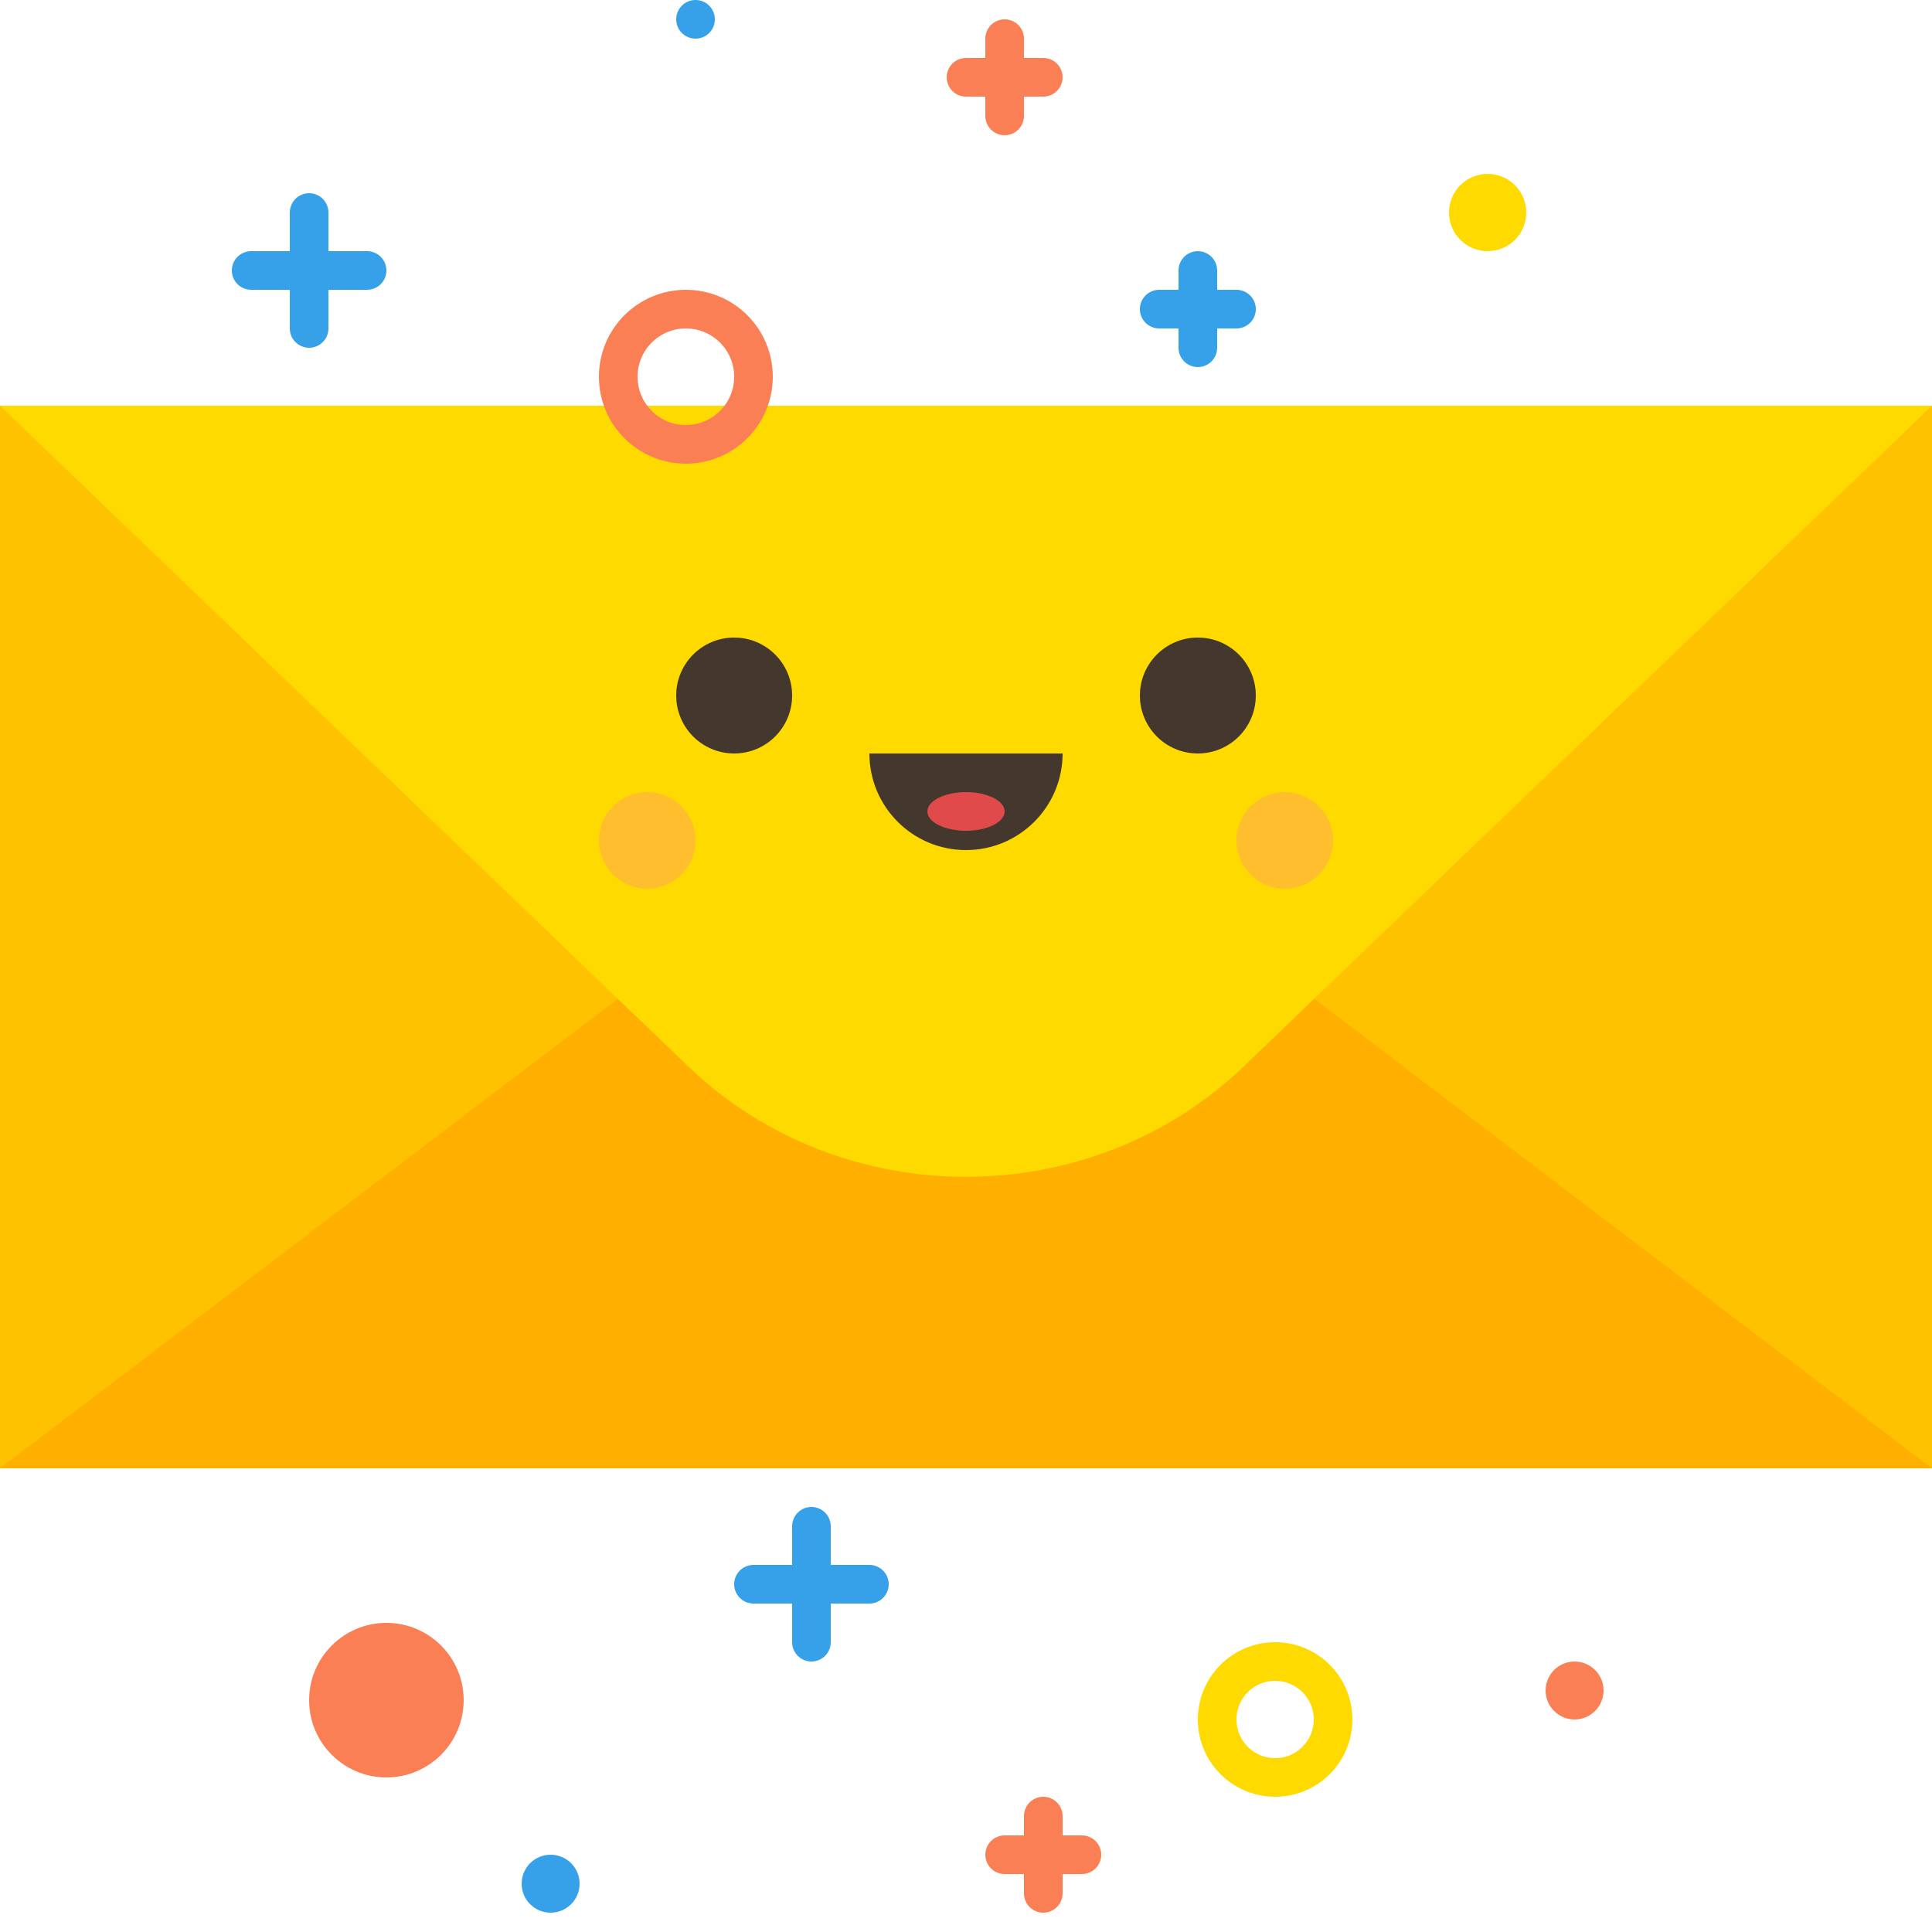 <?xml version="1.0" encoding="UTF-8"?>
<svg width="100px" height="100px" viewBox="0 0 100 100" version="1.1" xmlns="http://www.w3.org/2000/svg" xmlns:xlink="http://www.w3.org/1999/xlink">
    <g stroke="none" stroke-width="1" fill="none" fill-rule="evenodd">
        <g transform="translate(0, 21)">
            <rect fill="#FFC200" x="1.27897692e-13" y="9.59232693e-14" width="100" height="55"></rect>
            <polygon fill="#FFAF00" points="-1.27897692e-13 55 100 55 50 17"></polygon>
            <path d="M0,-9.59232693e-14 L100,-9.59232693e-14 L64.387,34.189 C56.441,41.817 43.566,41.823 35.613,34.189 L0,-9.59232693e-14 Z" fill="#FFDA00"></path>
            <g transform="translate(31, 12)">
                <path d="M19,11 C21.761,11 24,8.761 24,6 C21.559,6 17.115,6 14,6 C14,8.761 16.239,11 19,11 Z" fill="#44382E"></path>
                <path d="M19,10 C17.895,10 17,9.552 17,9 C17,8.448 17.895,8 19,8 C20.105,8 21,8.448 21,9 C21,9.552 20.105,10 19,10 Z" fill="#E04A4A"></path>
                <circle fill="#FFBE2E" cx="35.5" cy="10.5" r="2.5"></circle>
                <circle fill="#FFBE2E" cx="2.5" cy="10.5" r="2.5"></circle>
                <circle fill="#44382E" cx="31" cy="3" r="3"></circle>
                <circle fill="#44382E" cx="7" cy="3" r="3"></circle>
            </g>
        </g>
        <g transform="translate(13,11)" stroke="#36A1E9" stroke-width="2" stroke-linecap="round">
            <path d="M3,0 L3,6"></path>
            <path d="M0,3 L6,3"></path>
        </g>
        <g transform="translate(39, 79)" stroke="#36A1E9" stroke-width="2" stroke-linecap="round">
            <path d="M3,0 L3,6"></path>
            <path d="M0,3 L6,3"></path>
        </g>
        <circle fill="#FB7F55" cx="20" cy="88" r="4"></circle>
        <circle fill="#FB7F55" cx="81.5" cy="87.5" r="1.5"></circle>
        <circle fill="#FFDA00" cx="77" cy="11" r="2"></circle>
        <circle fill="#36A1E9" cx="36" cy="1" r="1"></circle>
        <circle fill="#36A1E9" cx="28.5" cy="97.5" r="1.5"></circle>
        <circle stroke="#FFDA00" stroke-width="2" cx="66" cy="89" r="3"></circle>
        <circle stroke="#FB7F55" stroke-width="2" cx="35.5" cy="19.5" r="3.5"></circle>
        <g transform="translate(50,2)" stroke="#FB7F55" stroke-width="2" stroke-linecap="round">
            <path d="M2,0 L2,4"></path>
            <path d="M0,2 L4,2"></path>
        </g>
        <g transform="translate(60,14)" stroke="#36A1E9" stroke-width="2" stroke-linecap="round">
            <path d="M2,0 L2,4"></path>
            <path d="M0,2 L4,2"></path>
        </g>
        <g transform="translate(52,94)" stroke="#FB7F55" stroke-width="2" stroke-linecap="round">
            <path d="M2,0 L2,4"></path>
            <path d="M0,2 L4,2"></path>
        </g>
    </g>
</svg>